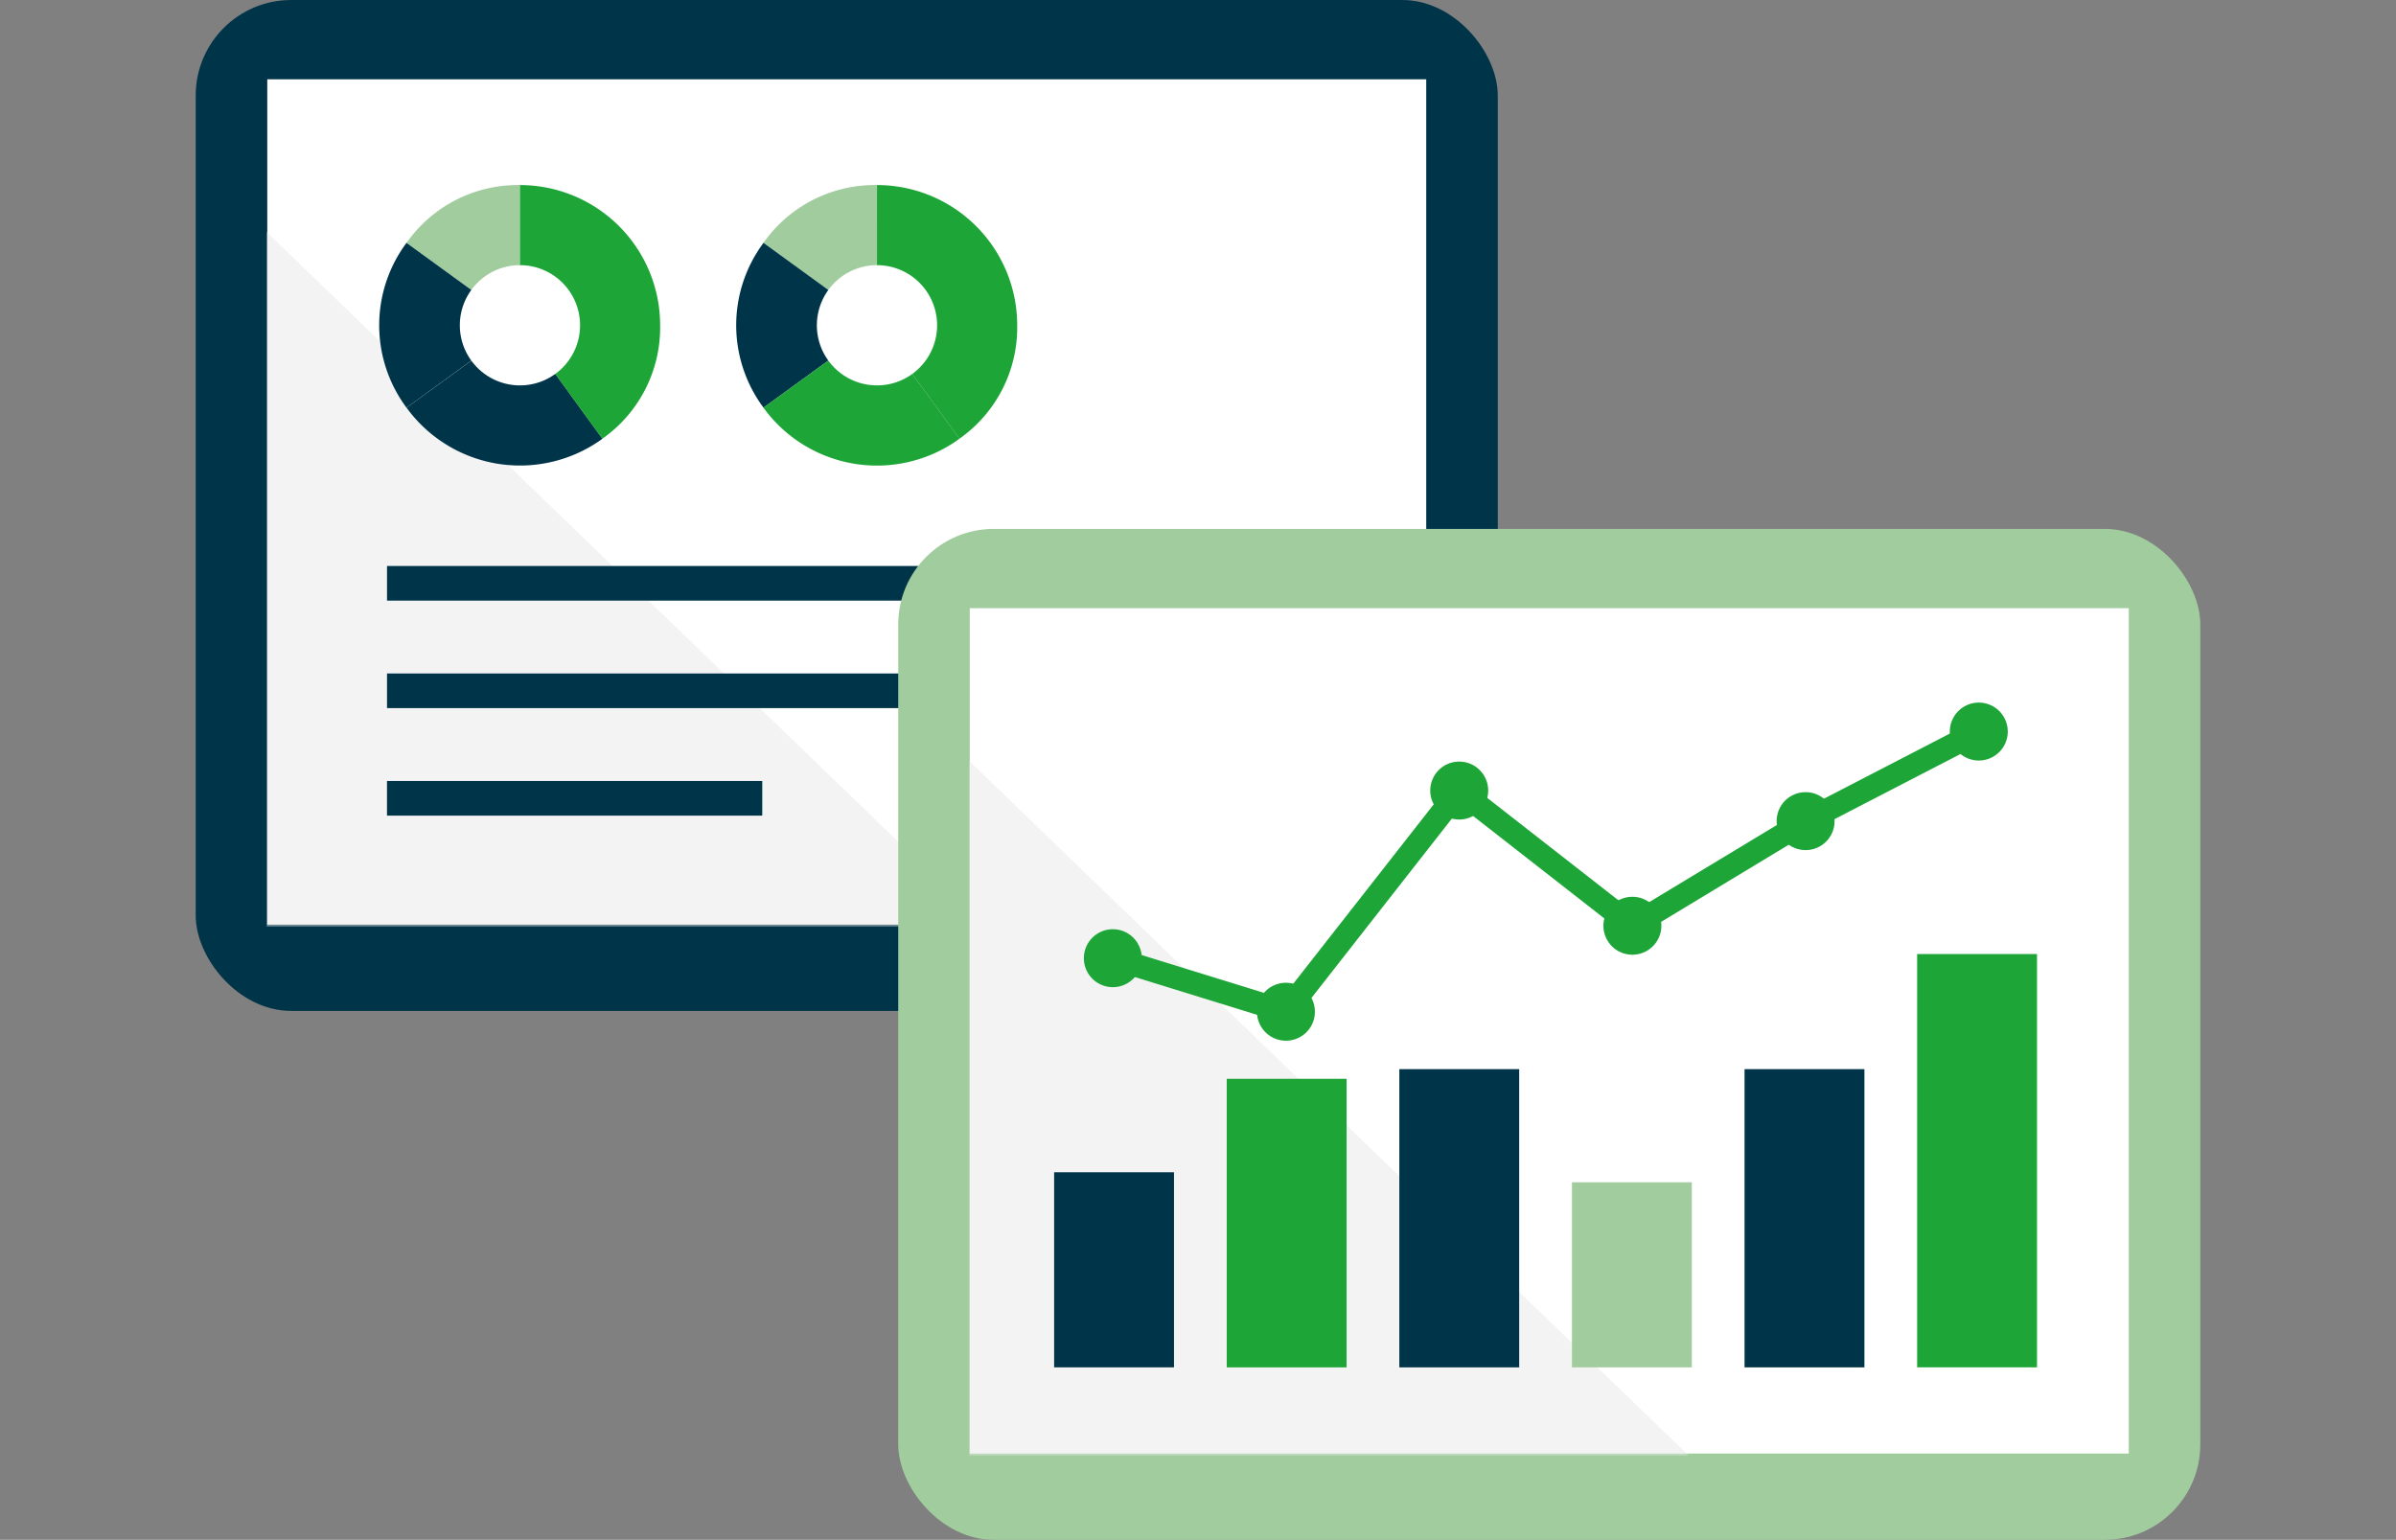 <svg xmlns="http://www.w3.org/2000/svg" xmlns:xlink="http://www.w3.org/1999/xlink" width="110" height="70.7" viewBox="0 0 110 70.7">
  <rect x="0" y="0" width="110" height="70.7" fill="#808080" stroke="none"/>
  <defs>
    <clipPath id="clip-path">
      <rect id="長方形_3625" data-name="長方形 3625" width="110" height="70.7" transform="translate(-8.985)" fill="none"/>
    </clipPath>
    <clipPath id="clip-path-2">
      <rect id="長方形_3624" data-name="長方形 3624" width="92.03" height="70.7" fill="none"/>
    </clipPath>
    <clipPath id="clip-path-3">
      <rect id="長方形_3611" data-name="長方形 3611" width="33.025" height="31.884" fill="none"/>
    </clipPath>
  </defs>
  <g id="グループ_3029" data-name="グループ 3029" transform="translate(8.985)">
    <g id="グループ_3028" data-name="グループ 3028" clip-path="url(#clip-path)">
      <g id="グループ_3027" data-name="グループ 3027">
        <g id="グループ_3026" data-name="グループ 3026" clip-path="url(#clip-path-2)">
          <rect id="長方形_3609" data-name="長方形 3609" width="59.777" height="46.416" rx="4.385" transform="translate(0 0)" fill="#003449"/>
          <rect id="長方形_3610" data-name="長方形 3610" width="53.208" height="38.813" transform="translate(3.285 3.641)" fill="#fff"/>
          <g id="グループ_3022" data-name="グループ 3022" transform="translate(3.26 10.655)" opacity="0.47">
            <g id="グループ_3021" data-name="グループ 3021">
              <g id="グループ_3020" data-name="グループ 3020" clip-path="url(#clip-path-3)">
                <path id="パス_8912" data-name="パス 8912" d="M2.926,9.565V41.449H35.951Z" transform="translate(-2.926 -9.565)" fill="#e6e6e6"/>
              </g>
            </g>
          </g>
          <rect id="長方形_3612" data-name="長方形 3612" width="29.321" height="1.59" transform="translate(8.783 30.922)" fill="#003449"/>
          <rect id="長方形_3613" data-name="長方形 3613" width="29.321" height="1.59" transform="translate(8.783 25.987)" fill="#003449"/>
          <rect id="長方形_3614" data-name="長方形 3614" width="17.228" height="1.59" transform="translate(8.782 35.859)" fill="#003449"/>
          <rect id="長方形_3615" data-name="長方形 3615" width="59.777" height="46.416" rx="4.385" transform="translate(32.253 24.284)" fill="#a1cd9e"/>
          <rect id="長方形_3616" data-name="長方形 3616" width="53.208" height="38.813" transform="translate(35.538 27.925)" fill="#fff"/>
          <g id="グループ_3025" data-name="グループ 3025" transform="translate(35.513 34.939)" opacity="0.47">
            <g id="グループ_3024" data-name="グループ 3024">
              <g id="グループ_3023" data-name="グループ 3023" clip-path="url(#clip-path-3)">
                <path id="パス_8913" data-name="パス 8913" d="M31.882,31.367V63.251H64.907Z" transform="translate(-31.882 -31.367)" fill="#e6e6e6"/>
              </g>
            </g>
          </g>
          <rect id="長方形_3618" data-name="長方形 3618" width="5.503" height="8.957" transform="translate(39.41 53.824)" fill="#003449"/>
          <rect id="長方形_3619" data-name="長方形 3619" width="5.503" height="13.25" transform="translate(47.334 49.532)" fill="#1da637"/>
          <rect id="長方形_3620" data-name="長方形 3620" width="5.503" height="18.976" transform="translate(79.031 43.804)" fill="#1da637"/>
          <rect id="長方形_3621" data-name="長方形 3621" width="5.503" height="13.693" transform="translate(55.258 49.089)" fill="#003449"/>
          <rect id="長方形_3622" data-name="長方形 3622" width="5.503" height="13.693" transform="translate(71.107 49.089)" fill="#003449"/>
          <rect id="長方形_3623" data-name="長方形 3623" width="5.503" height="8.498" transform="translate(63.183 54.284)" fill="#a1cd9e"/>
          <path id="パス_8914" data-name="パス 8914" d="M39.266,39.633a1.33,1.33,0,1,1-1.33-1.33,1.33,1.33,0,0,1,1.33,1.33" transform="translate(4.169 4.362)" fill="#1da637"/>
          <path id="パス_8915" data-name="パス 8915" d="M46.4,41.84a1.33,1.33,0,1,1-1.33-1.33,1.33,1.33,0,0,1,1.33,1.33" transform="translate(4.982 4.613)" fill="#1da637"/>
          <path id="パス_8916" data-name="パス 8916" d="M53.543,32.723a1.33,1.33,0,1,1-1.33-1.33,1.33,1.33,0,0,1,1.33,1.33" transform="translate(5.795 3.575)" fill="#1da637"/>
          <path id="パス_8917" data-name="パス 8917" d="M60.681,38.295a1.33,1.33,0,1,1-1.33-1.33,1.33,1.33,0,0,1,1.33,1.33" transform="translate(6.607 4.21)" fill="#1da637"/>
          <path id="パス_8918" data-name="パス 8918" d="M67.82,33.983a1.33,1.33,0,1,1-1.33-1.33,1.33,1.33,0,0,1,1.33,1.33" transform="translate(7.42 3.719)" fill="#1da637"/>
          <path id="パス_8919" data-name="パス 8919" d="M74.958,30.291a1.33,1.33,0,1,1-1.33-1.33,1.33,1.33,0,0,1,1.33,1.33" transform="translate(8.233 3.298)" fill="#1da637"/>
          <path id="パス_8920" data-name="パス 8920" d="M45.959,43.68l-8.3-2.566.313-1.01,7.6,2.35,8.052-10.284,8.08,6.308,7.64-4.615,7.982-4.129.486.94-7.951,4.112L61.632,39.76l-7.823-6.107Z" transform="translate(4.289 3.386)" fill="#1da637"/>
          <path id="パス_8921" data-name="パス 8921" d="M13.9,14.066,8.689,10.282A6.242,6.242,0,0,1,13.9,7.628Z" transform="translate(0.99 0.869)" fill="#a1cd9e"/>
          <path id="パス_8922" data-name="パス 8922" d="M14.026,13.795,8.817,17.578a6.336,6.336,0,0,1,0-7.568Z" transform="translate(0.861 1.14)" fill="#003449"/>
          <path id="パス_8923" data-name="パス 8923" d="M13.9,13.408l3.784,5.209A6.437,6.437,0,0,1,8.69,17.192h0Z" transform="translate(0.99 1.527)" fill="#003449"/>
          <path id="パス_8924" data-name="パス 8924" d="M13.365,14.066V7.628A6.439,6.439,0,0,1,19.8,14.066a6.242,6.242,0,0,1-2.654,5.209Z" transform="translate(1.522 0.869)" fill="#1da637"/>
          <path id="パス_8925" data-name="パス 8925" d="M16.406,13.69a2.76,2.76,0,1,1-2.76-2.76,2.76,2.76,0,0,1,2.76,2.76" transform="translate(1.24 1.245)" fill="#fff"/>
          <path id="パス_8926" data-name="パス 8926" d="M28.612,14.066,23.4,10.282a6.242,6.242,0,0,1,5.209-2.654Z" transform="translate(2.665 0.869)" fill="#a1cd9e"/>
          <path id="パス_8927" data-name="パス 8927" d="M28.74,13.795l-5.209,3.783a6.336,6.336,0,0,1,0-7.568Z" transform="translate(2.537 1.14)" fill="#003449"/>
          <path id="パス_8928" data-name="パス 8928" d="M28.612,13.408,32.4,18.617A6.437,6.437,0,0,1,23.4,17.192h0Z" transform="translate(2.665 1.527)" fill="#1da637"/>
          <path id="パス_8929" data-name="パス 8929" d="M28.079,14.066V7.628a6.439,6.439,0,0,1,6.438,6.438,6.242,6.242,0,0,1-2.654,5.209Z" transform="translate(3.198 0.869)" fill="#1da637"/>
          <path id="パス_8930" data-name="パス 8930" d="M31.121,13.69a2.76,2.76,0,1,1-2.76-2.76,2.76,2.76,0,0,1,2.76,2.76" transform="translate(2.916 1.245)" fill="#fff"/>
        </g>
      </g>
    </g>
  </g>
</svg>
